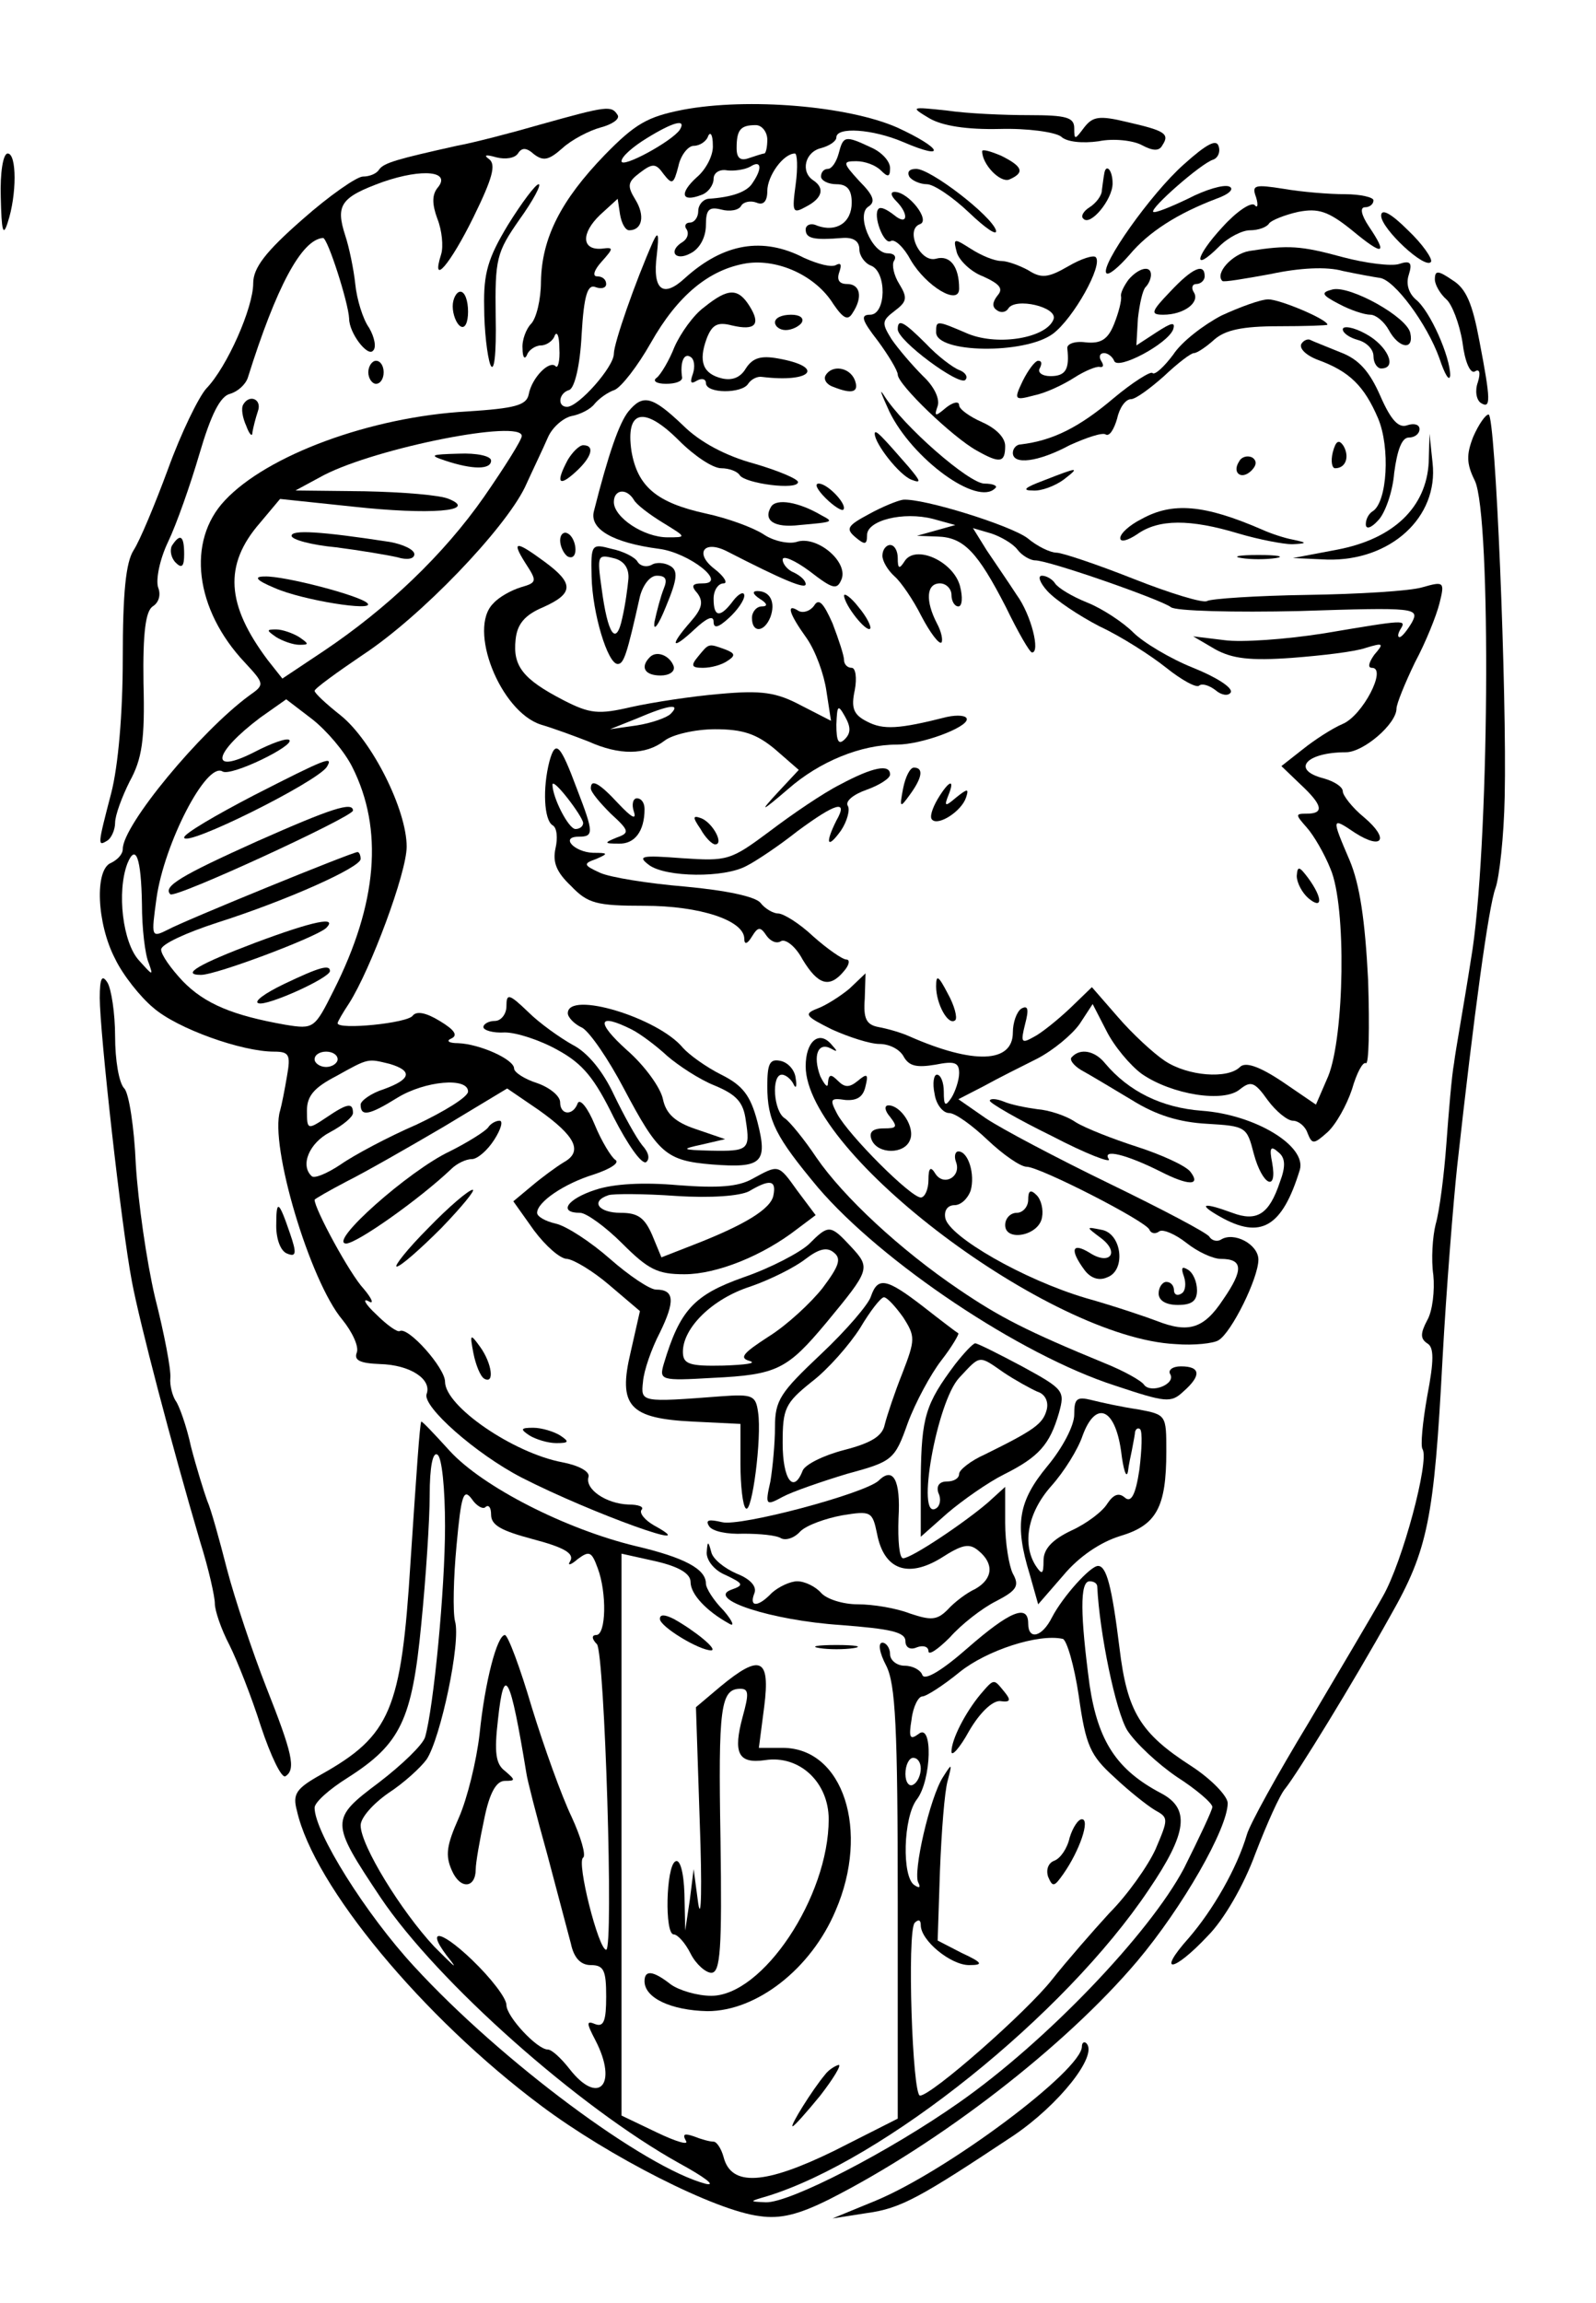 <?xml version="1.0" standalone="no"?>
<!DOCTYPE svg PUBLIC "-//W3C//DTD SVG 20010904//EN"
 "http://www.w3.org/TR/2001/REC-SVG-20010904/DTD/svg10.dtd">
<svg version="1.0" xmlns="http://www.w3.org/2000/svg"
 width="208pt" height="300pt" viewBox="0 0 208 300"
 preserveAspectRatio="xMidYMid meet">
<g transform="translate(0,300) scale(0.1,-0.1)"
fill="#000000" stroke="none">
<path d="M890 2857 c-46 -9 -62 -18 -102 -59 -57 -59 -82 -108 -83 -165 0 -23
-6 -48 -13 -55 -6 -6 -12 -21 -11 -32 0 -12 3 -15 6 -8 2 6 11 12 18 12 7 0
16 6 18 13 3 6 6 -1 6 -17 1 -16 -2 -27 -5 -23 -8 8 -31 -15 -35 -37 -3 -14
-18 -18 -80 -22 -126 -7 -261 -57 -316 -116 -50 -53 -39 -142 26 -211 26 -28
26 -29 6 -43 -64 -47 -165 -169 -165 -200 0 -7 -7 -14 -15 -18 -22 -8 -19 -79
5 -125 10 -21 33 -50 50 -64 31 -27 115 -57 157 -57 20 0 22 -4 17 -32 -3 -18
-7 -38 -9 -45 -14 -45 39 -222 81 -272 13 -16 22 -35 19 -43 -4 -10 4 -14 30
-15 40 -1 68 -20 61 -39 -6 -16 64 -78 124 -109 92 -47 243 -101 172 -62 -12
7 -19 16 -16 20 4 4 -4 7 -17 7 -29 1 -57 20 -52 36 2 7 -13 15 -34 19 -64 12
-153 73 -153 105 0 18 -48 72 -59 66 -3 -2 -17 8 -31 22 -14 13 -18 21 -10 17
8 -5 5 3 -6 16 -18 19 -64 104 -64 116 0 1 19 12 42 24 24 12 80 44 126 71
l83 50 41 -28 c48 -34 58 -54 33 -68 -10 -6 -29 -20 -42 -31 l-24 -20 27 -38
c15 -20 34 -37 43 -37 9 -1 34 -16 55 -34 l40 -34 -12 -53 c-17 -71 -2 -87 82
-91 l61 -3 0 -52 c0 -28 3 -55 7 -58 8 -8 21 92 16 125 -3 22 -7 24 -48 21
-105 -8 -105 -8 -102 19 1 14 11 43 22 64 20 41 19 56 -5 56 -8 0 -35 18 -60
40 -25 22 -57 43 -71 46 -13 3 -24 9 -24 14 0 14 35 38 74 50 21 7 34 15 28
19 -5 3 -18 24 -27 46 -9 22 -19 34 -22 28 -6 -17 -23 -16 -23 1 0 8 -13 19
-30 25 -16 5 -30 14 -30 19 0 12 -45 32 -73 33 -12 0 -16 3 -9 6 9 4 5 11 -15
23 -18 11 -30 13 -35 7 -6 -10 -98 -19 -98 -10 0 2 7 14 15 26 28 44 75 170
75 204 0 48 -45 138 -86 171 -19 15 -34 29 -34 32 0 3 29 24 63 47 76 50 184
163 211 218 10 22 24 51 30 65 6 14 21 26 31 28 11 2 25 9 30 16 6 7 17 15 26
18 9 4 30 31 47 61 35 62 76 96 125 104 41 6 90 -16 113 -53 13 -19 19 -22 25
-12 14 21 10 38 -7 38 -10 0 -14 5 -10 16 3 9 2 12 -4 9 -6 -4 -24 1 -42 9
-54 28 -105 19 -155 -26 -29 -27 -43 -16 -37 30 3 27 2 32 -5 17 -23 -52 -51
-132 -51 -146 0 -17 -46 -69 -61 -69 -13 0 -11 18 3 22 7 3 14 32 16 72 3 52
8 66 18 62 8 -3 14 -1 14 4 0 6 -5 10 -12 10 -6 0 -4 8 6 19 16 18 16 19 0 17
-26 -2 -27 20 -2 44 l23 21 3 -20 c2 -12 7 -21 12 -21 17 0 21 19 8 40 -11 18
-10 23 6 35 17 13 21 12 31 -2 11 -14 13 -13 19 10 3 15 13 27 20 27 8 0 17 6
19 13 3 6 6 1 6 -12 1 -13 -9 -32 -21 -42 -23 -21 -20 -33 6 -23 9 3 16 13 16
21 0 8 8 13 18 11 9 -1 23 1 30 5 14 9 16 -2 3 -21 -7 -12 -27 -19 -58 -21 -7
-1 -13 -8 -13 -16 0 -8 -5 -15 -11 -15 -5 0 -8 -4 -4 -9 3 -5 1 -12 -5 -16
-20 -12 -10 -26 10 -15 12 6 20 21 20 37 0 20 4 24 20 20 11 -3 23 -1 26 5 3
5 12 7 20 4 9 -4 14 2 14 15 0 20 21 49 36 49 3 0 4 -18 1 -40 -5 -37 -4 -39
14 -29 21 11 24 24 9 34 -17 11 -11 37 10 42 11 3 20 9 20 14 0 14 47 11 87
-6 58 -25 51 -8 -8 19 -64 28 -194 39 -279 23z m-4 -26 c-10 -15 -76 -51 -76
-41 0 6 15 19 33 30 34 21 52 26 43 11z m114 -13 c0 -10 -2 -18 -4 -18 -2 0
-11 -3 -20 -6 -11 -4 -16 0 -16 13 0 24 5 30 25 30 8 0 15 -9 15 -19z m-320
-386 c0 -5 -22 -40 -49 -79 -53 -76 -127 -146 -209 -201 l-54 -36 -19 24 c-54
72 -58 124 -10 179 l26 31 95 -10 c100 -11 164 -6 125 10 -11 5 -60 9 -110 10
l-90 1 37 20 c70 36 258 73 258 51z m-221 -431 c41 -81 33 -178 -24 -291 -25
-50 -26 -51 -63 -45 -68 12 -105 27 -134 57 -15 16 -28 34 -28 41 0 7 33 22
73 35 91 29 187 72 187 83 0 5 -2 9 -4 9 -7 0 -225 -89 -247 -101 -22 -11 -22
-10 -15 41 10 71 65 178 86 165 11 -7 95 34 87 41 -3 3 -23 -4 -46 -16 -59
-30 -53 -1 8 45 l34 24 34 -26 c19 -15 42 -42 52 -62z m-274 -179 c0 -31 4
-66 9 -77 6 -17 5 -16 -13 4 -21 23 -29 89 -15 126 11 27 18 7 19 -53z m255
-202 c0 -5 -7 -10 -15 -10 -8 0 -15 5 -15 10 0 6 7 10 15 10 8 0 15 -4 15 -10z
m68 -6 c30 -9 28 -20 -8 -33 -16 -5 -30 -15 -30 -20 0 -16 11 -14 48 9 36 22
92 27 92 8 0 -7 -31 -26 -67 -43 -37 -16 -82 -40 -99 -52 -18 -12 -35 -19 -38
-15 -15 14 -3 43 24 57 17 9 30 20 30 25 0 14 -7 13 -35 -6 -24 -16 -25 -16
-25 9 0 19 9 30 38 45 43 24 41 23 70 16z"/>
<path d="M580 2400 c36 -12 60 -12 60 0 0 6 -19 10 -42 9 -37 -1 -39 -2 -18
-9z"/>
<path d="M380 2302 c0 -5 26 -12 58 -15 31 -4 67 -10 80 -13 13 -4 22 -2 22 4
0 6 -15 13 -32 16 -91 14 -128 16 -128 8z"/>
<path d="M358 2234 c36 -16 131 -31 121 -20 -9 10 -109 36 -134 35 -15 0 -11
-5 13 -15z"/>
<path d="M360 2170 c8 -5 22 -10 30 -10 13 0 13 1 0 10 -8 5 -22 10 -30 10
-13 0 -13 -1 0 -10z"/>
<path d="M331 1964 c-50 -26 -91 -50 -91 -55 0 -14 173 72 186 92 9 15 -1 11
-95 -37z"/>
<path d="M335 1904 c-100 -45 -123 -59 -113 -69 6 -6 238 101 238 109 0 12
-28 3 -125 -40z"/>
<path d="M333 1772 c-74 -28 -98 -42 -71 -42 20 0 150 49 163 61 16 16 -17 9
-92 -19z"/>
<path d="M370 1718 c-25 -12 -40 -23 -33 -25 11 -4 93 33 93 42 0 9 -14 5 -60
-17z"/>
<path d="M705 2838 c-38 -11 -88 -24 -110 -28 -76 -17 -95 -22 -101 -31 -3 -5
-12 -9 -21 -9 -8 0 -44 -25 -79 -56 -48 -42 -64 -63 -64 -83 0 -32 -34 -109
-61 -137 -10 -11 -33 -58 -50 -105 -17 -46 -37 -94 -45 -106 -10 -16 -14 -55
-14 -141 0 -72 -6 -140 -15 -175 -18 -69 -18 -70 -5 -62 5 3 10 14 10 23 0 10
9 34 19 54 16 29 20 54 18 128 -1 67 3 94 12 100 8 5 11 15 7 25 -3 10 2 36
13 59 11 23 29 74 41 115 15 51 27 75 40 78 10 3 20 12 23 21 37 118 70 180
98 182 6 0 33 -84 34 -105 0 -19 24 -50 31 -42 5 4 2 18 -5 30 -8 11 -16 37
-18 57 -2 19 -8 48 -13 63 -13 40 -6 50 49 70 52 18 90 14 71 -8 -7 -9 -7 -21
0 -40 6 -15 8 -36 5 -46 -14 -44 12 -13 42 48 25 51 30 69 20 76 -7 5 -4 6 10
2 12 -3 24 -1 28 5 5 8 11 8 21 -1 12 -9 19 -8 37 8 12 11 35 23 50 27 15 4
25 11 22 16 -8 13 -14 12 -100 -12z"/>
<path d="M1211 2846 c17 -10 49 -15 92 -14 36 1 72 -4 80 -10 7 -7 28 -9 49
-6 19 4 45 1 56 -5 15 -8 23 -8 27 0 10 15 2 19 -46 30 -37 9 -45 7 -56 -7
-12 -16 -13 -17 -13 -1 0 14 -10 17 -59 17 -32 0 -80 2 -107 6 -47 5 -48 5
-23 -10z"/>
<path d="M1093 2800 c-3 -11 -9 -20 -14 -20 -5 0 -9 -4 -9 -10 0 -5 9 -10 20
-10 14 0 20 -7 20 -24 0 -26 -20 -39 -45 -30 -8 4 -15 1 -15 -5 0 -12 11 -14
48 -11 14 1 22 -4 22 -15 0 -8 7 -18 15 -21 21 -8 20 -64 -1 -64 -13 0 -11 -7
10 -34 14 -19 26 -39 26 -44 0 -13 72 -82 103 -99 30 -17 37 -16 37 6 0 11
-12 23 -30 31 -16 7 -30 17 -30 22 0 6 -8 4 -17 -3 -14 -12 -16 -12 -11 2 3 9
-4 25 -19 39 -14 14 -32 35 -41 48 -13 21 -13 24 4 37 16 12 17 17 6 35 -7 11
-10 25 -7 30 4 6 0 10 -8 10 -21 0 -42 51 -25 61 9 6 7 14 -12 33 -22 24 -22
26 -4 26 11 0 25 -5 32 -12 9 -9 12 -9 12 3 0 9 -11 21 -25 27 -34 16 -36 15
-42 -8z"/>
<path d="M1543 2786 c-43 -38 -110 -133 -101 -142 3 -3 16 8 30 24 25 30 63
54 113 73 17 6 24 13 17 16 -7 3 -31 -4 -54 -16 -23 -11 -43 -19 -45 -17 -5 4
62 63 78 68 6 2 10 10 7 18 -3 9 -16 2 -45 -24z"/>
<path d="M1280 2803 c0 -17 23 -41 35 -37 21 9 18 17 -10 31 -14 6 -25 9 -25
6z"/>
<path d="M1 2743 c1 -44 3 -52 9 -33 12 36 12 90 0 90 -6 0 -10 -25 -9 -57z"/>
<path d="M1185 2770 c3 -5 14 -10 23 -10 9 0 34 -17 55 -37 22 -21 37 -31 35
-23 -6 19 -85 80 -104 80 -9 0 -12 -4 -9 -10z"/>
<path d="M1439 2773 c-1 -5 -2 -14 -3 -21 0 -7 -8 -17 -16 -22 -8 -5 -12 -12
-8 -15 9 -10 38 25 38 46 0 18 -9 27 -11 12z"/>
<path d="M662 2707 c-26 -43 -32 -63 -31 -107 0 -30 4 -64 8 -75 5 -12 8 13 7
62 -1 76 1 84 31 127 18 25 29 46 25 46 -4 0 -22 -24 -40 -53z"/>
<path d="M1637 2743 c3 -10 2 -15 -2 -10 -5 4 -24 -9 -42 -29 -36 -39 -39 -60
-4 -25 12 12 30 21 40 21 11 0 22 4 25 9 3 4 20 11 38 15 26 5 39 1 70 -24 41
-34 47 -32 22 5 -10 15 -12 25 -5 25 6 0 11 4 11 9 0 4 -17 8 -37 8 -21 0 -57
3 -80 7 -38 6 -42 5 -36 -11z"/>
<path d="M1168 2738 c17 -17 15 -33 -3 -18 -9 7 -17 11 -20 8 -8 -8 7 -48 16
-42 5 3 17 -8 26 -25 20 -34 63 -60 63 -37 0 29 -12 44 -30 39 -21 -6 -41 38
-21 45 14 5 -15 42 -33 42 -6 0 -5 -5 2 -12z"/>
<path d="M1800 2719 c0 -17 58 -71 65 -60 2 4 -11 23 -30 41 -22 22 -35 29
-35 19z"/>
<path d="M1247 2671 c3 -10 18 -25 34 -31 22 -10 27 -16 19 -25 -7 -9 -7 -15
-1 -19 5 -4 12 -3 15 2 9 15 65 2 59 -14 -9 -24 -71 -35 -111 -19 -42 18 -42
18 -42 2 0 -27 115 -29 152 -2 27 20 66 90 56 100 -3 3 -19 -2 -36 -12 -26
-15 -35 -16 -52 -5 -11 6 -27 12 -35 12 -9 0 -26 7 -40 16 -22 14 -23 14 -18
-5z"/>
<path d="M1628 2673 c-22 -4 -45 -29 -35 -39 1 -2 30 3 63 9 37 8 73 10 94 4
19 -4 41 -8 48 -9 19 -2 62 -60 78 -105 7 -21 13 -31 14 -22 0 24 -26 84 -45
99 -9 8 -13 20 -9 32 5 16 2 19 -13 14 -10 -3 -43 1 -73 9 -55 15 -71 16 -122
8z"/>
<path d="M1471 2636 c-6 -8 -11 -18 -10 -22 1 -5 -3 -21 -9 -36 -8 -20 -17
-26 -37 -24 -14 2 -25 -2 -24 -8 3 -27 -2 -36 -22 -36 -11 0 -17 5 -14 10 3 6
3 10 -2 10 -4 0 -13 -12 -20 -26 -12 -25 -11 -26 15 -19 15 3 38 14 52 23 14
9 29 15 33 14 5 -1 6 2 2 8 -3 5 -2 10 4 10 5 0 11 -5 13 -10 4 -13 70 22 77
41 3 10 -2 9 -22 -4 l-26 -17 2 35 c2 18 6 37 10 41 4 4 7 11 7 16 0 13 -16 9
-29 -6z"/>
<path d="M1525 2620 c-25 -26 -26 -30 -9 -30 27 0 48 16 40 29 -4 6 -2 11 3
11 6 0 11 5 11 10 0 18 -16 11 -45 -20z"/>
<path d="M1870 2636 c0 -7 7 -19 15 -26 7 -6 17 -31 21 -56 3 -25 10 -41 16
-38 6 4 8 -1 4 -14 -4 -11 -2 -23 4 -27 13 -8 13 3 -2 81 -9 48 -17 68 -35 79
-19 13 -23 13 -23 1z"/>
<path d="M1737 2623 c-16 -4 -15 -7 8 -19 15 -8 33 -14 41 -14 7 0 18 -9 24
-20 13 -24 33 -27 28 -4 -4 21 -78 62 -101 57z"/>
<path d="M590 2601 c0 -11 5 -23 10 -26 6 -4 10 5 10 19 0 14 -4 26 -10 26 -5
0 -10 -9 -10 -19z"/>
<path d="M918 2600 c-14 -10 -31 -34 -39 -52 -7 -18 -18 -36 -23 -40 -6 -4 -1
-8 12 -8 12 0 21 3 21 8 -3 19 2 33 11 27 5 -3 6 -13 3 -22 -4 -11 -3 -14 5
-9 7 4 12 2 12 -3 0 -14 47 -14 55 -1 4 6 12 10 18 9 65 -8 83 13 21 24 -22 4
-33 1 -42 -13 -7 -12 -18 -16 -31 -13 -25 6 -31 22 -20 52 7 18 14 22 33 17
30 -7 38 1 23 25 -15 24 -28 24 -59 -1z"/>
<path d="M1592 2589 c-23 -12 -52 -34 -63 -51 -12 -16 -24 -27 -27 -24 -2 3
-26 -12 -51 -33 -45 -38 -79 -55 -121 -60 -5 0 -10 -5 -10 -11 0 -16 33 -12
74 10 22 10 43 17 47 14 5 -3 11 7 15 21 3 14 11 25 18 25 6 0 25 14 43 30 18
17 35 30 39 30 4 0 16 8 27 18 14 12 36 17 83 17 35 0 64 1 64 2 0 7 -62 33
-77 33 -10 0 -37 -10 -61 -21z"/>
<path d="M1010 2580 c0 -5 6 -10 14 -10 8 0 18 5 21 10 3 6 -3 10 -14 10 -12
0 -21 -4 -21 -10z"/>
<path d="M1170 2571 c0 -15 80 -74 88 -66 4 4 0 10 -8 13 -8 3 -28 18 -43 34
-30 30 -37 33 -37 19z"/>
<path d="M1750 2571 c0 -5 9 -11 20 -14 11 -3 20 -12 20 -21 0 -9 5 -16 10
-16 22 0 8 30 -20 45 -16 9 -30 11 -30 6z"/>
<path d="M1696 2552 c-3 -6 6 -15 22 -21 41 -15 60 -34 78 -76 16 -38 12 -109
-7 -121 -5 -3 -9 -10 -9 -17 0 -7 7 -5 16 5 9 9 19 37 21 62 4 30 10 46 19 46
8 0 14 5 14 11 0 6 -7 8 -16 5 -11 -4 -21 6 -35 38 -14 32 -28 48 -52 57 -17
7 -35 14 -39 16 -3 2 -9 0 -12 -5z"/>
<path d="M480 2515 c0 -8 5 -15 10 -15 6 0 10 7 10 15 0 8 -4 15 -10 15 -5 0
-10 -7 -10 -15z"/>
<path d="M1076 2511 c-3 -5 1 -12 10 -15 25 -10 34 -7 28 9 -7 17 -30 20 -38
6z"/>
<path d="M1159 2464 c30 -62 115 -124 138 -100 4 3 -3 6 -14 6 -20 0 -106 75
-131 115 -7 11 -3 1 7 -21z"/>
<path d="M317 2473 c-3 -5 -1 -17 4 -28 4 -11 8 -15 8 -8 1 6 4 18 7 27 6 16
-11 23 -19 9z"/>
<path d="M819 2464 c-12 -15 -26 -55 -45 -130 -6 -23 24 -41 85 -49 39 -5 90
-45 57 -45 -14 0 -16 -3 -7 -13 8 -11 6 -20 -9 -37 -28 -32 -25 -38 5 -10 16
15 25 19 25 10 0 -9 6 -8 20 5 11 10 20 23 20 29 0 6 -7 3 -14 -6 -17 -23 -26
-23 -26 2 0 11 6 20 13 20 6 0 1 9 -12 19 -26 20 -14 38 16 23 74 -38 103 -50
103 -43 0 5 -7 11 -15 15 -8 3 -15 11 -15 17 0 6 16 -1 35 -15 31 -24 36 -25
42 -10 8 23 -33 57 -59 48 -10 -3 -30 1 -43 10 -14 9 -47 21 -75 27 -64 14
-89 35 -97 81 -8 54 16 60 62 14 20 -20 44 -36 55 -36 10 0 21 -4 24 -9 7 -11
76 -20 76 -9 0 4 -26 15 -57 24 -37 10 -71 28 -93 50 -40 38 -52 41 -71 18z
m7 -115 c3 -6 20 -19 38 -30 31 -19 31 -19 6 -19 -31 0 -70 26 -70 46 0 16 16
19 26 3z"/>
<path d="M1920 2431 c-9 -23 -9 -35 2 -57 22 -45 19 -486 -5 -624 -9 -58 -20
-118 -22 -135 -3 -16 -7 -64 -10 -105 -3 -41 -9 -88 -14 -105 -4 -16 -6 -46
-3 -66 2 -20 -1 -47 -8 -59 -9 -17 -9 -24 0 -30 9 -5 9 -22 0 -69 -6 -34 -9
-65 -6 -69 9 -15 -26 -147 -52 -192 -14 -25 -58 -99 -97 -165 -40 -66 -76
-131 -80 -145 -13 -44 -44 -98 -76 -135 -42 -47 -20 -45 25 3 21 21 47 66 62
107 15 39 32 77 39 85 16 20 88 137 137 225 49 86 57 126 68 335 5 91 14 203
19 250 22 199 41 339 50 363 5 14 11 67 12 119 3 133 -12 498 -21 498 -4 0
-13 -13 -20 -29z"/>
<path d="M1140 2435 c0 -13 32 -54 48 -60 13 -5 12 -2 -4 17 -34 39 -44 50
-44 43z"/>
<path d="M1737 2411 c-3 -12 -1 -21 3 -21 14 0 19 15 11 29 -6 9 -10 7 -14 -8z"/>
<path d="M1862 2398 c-3 -59 -46 -100 -119 -114 l-58 -11 45 -2 c82 -2 145 55
137 126 l-4 38 -1 -37z"/>
<path d="M740 2401 c-16 -30 -12 -36 10 -16 21 19 26 35 10 35 -5 0 -14 -9
-20 -19z"/>
<path d="M1615 2399 c-10 -15 3 -25 16 -12 7 7 7 13 1 17 -6 3 -14 1 -17 -5z"/>
<path d="M1360 2374 c-24 -9 -29 -13 -14 -13 11 -1 29 6 40 14 22 17 20 17
-26 -1z"/>
<path d="M1076 2351 c10 -10 21 -17 23 -15 6 6 -20 34 -32 34 -6 0 -2 -8 9
-19z"/>
<path d="M1005 2340 c-11 -18 4 -28 37 -24 45 4 45 4 28 13 -29 17 -58 22 -65
11z"/>
<path d="M1132 2330 c-28 -15 -30 -19 -17 -30 12 -10 15 -10 15 3 0 19 47 31
86 21 l29 -8 -25 -7 -25 -7 27 -1 c34 -1 52 -20 89 -92 16 -33 31 -59 34 -59
11 0 -1 49 -20 75 -11 17 -29 43 -39 58 l-18 29 24 -7 c12 -4 28 -13 34 -21 6
-8 17 -14 23 -14 18 0 164 -51 177 -61 6 -5 82 -7 168 -5 152 5 156 4 146 -15
-6 -10 -13 -19 -16 -19 -3 0 -2 5 1 10 8 13 8 13 -99 -5 -50 -8 -108 -12 -130
-9 l-41 5 29 -17 c22 -12 45 -15 100 -11 39 3 82 8 96 13 23 7 24 6 11 -9 -7
-10 -9 -17 -3 -17 20 0 -12 -62 -38 -73 -14 -6 -37 -21 -52 -33 l-28 -22 25
-24 c29 -27 31 -38 8 -38 -15 0 -15 -1 0 -18 9 -10 23 -34 31 -54 21 -49 18
-218 -3 -270 l-16 -37 -44 30 c-30 20 -48 26 -55 19 -16 -16 -68 -12 -98 8
-15 10 -43 36 -61 57 l-34 39 -29 -28 c-16 -15 -37 -32 -47 -37 -16 -9 -17 -7
-11 17 5 19 4 25 -5 20 -6 -4 -11 -18 -11 -31 0 -40 -51 -42 -135 -5 -11 5
-29 10 -40 12 -16 3 -20 11 -18 37 l1 33 -21 -20 c-12 -10 -31 -22 -42 -26
-18 -7 -15 -10 19 -27 22 -10 50 -19 62 -19 13 0 27 -7 32 -17 7 -12 17 -14
41 -10 25 5 31 3 31 -11 0 -9 -5 -24 -10 -32 -8 -12 -10 -11 -10 8 0 12 -4 22
-9 22 -4 0 -6 -11 -3 -25 2 -14 11 -25 19 -25 8 0 30 -16 50 -35 20 -19 43
-35 51 -35 17 0 156 -71 160 -82 2 -5 8 -6 13 -2 5 3 21 -4 35 -15 15 -12 35
-21 45 -21 29 0 30 -14 3 -53 -25 -38 -45 -44 -86 -28 -13 5 -54 19 -93 30
-81 24 -178 80 -183 104 -2 10 3 17 12 17 8 0 17 8 21 19 6 21 -3 51 -16 51
-4 0 -6 -6 -3 -14 7 -19 -16 -32 -27 -15 -6 10 -9 8 -9 -8 0 -13 -5 -23 -10
-23 -13 0 -94 81 -109 109 -10 19 -9 21 11 18 15 -1 23 4 26 18 4 16 2 17 -10
7 -11 -9 -17 -9 -26 0 -9 9 -12 9 -13 -3 0 -7 -4 -3 -10 9 -10 27 -3 45 14 36
9 -5 9 -4 0 6 -16 18 -33 3 -33 -29 0 -114 318 -354 482 -362 24 -2 50 1 56 5
17 10 52 81 52 105 0 20 -32 37 -49 26 -5 -3 -12 -1 -15 4 -3 5 -62 36 -130
69 -68 33 -140 71 -161 85 l-36 25 33 17 c18 10 50 26 70 36 21 11 45 31 55
45 l17 26 18 -35 c10 -20 31 -45 46 -56 39 -27 107 -38 128 -20 14 11 19 10
36 -14 11 -15 26 -27 33 -27 7 0 16 -7 19 -16 6 -15 8 -15 26 1 11 10 25 35
32 56 6 21 14 36 18 34 4 -3 5 46 3 108 -4 79 -11 125 -24 156 -24 56 -24 57
7 36 36 -23 45 -8 12 20 -16 13 -28 29 -28 34 0 6 -11 13 -25 17 -43 11 -23
34 29 34 23 0 66 37 66 57 0 6 11 33 24 60 14 26 28 61 32 77 7 28 6 29 -22
21 -16 -5 -84 -9 -150 -10 -67 -1 -126 -5 -131 -8 -5 -3 -48 10 -96 29 -48 19
-93 34 -100 34 -8 0 -25 8 -38 19 -23 17 -136 52 -162 50 -7 -1 -27 -9 -45
-19z"/>
<path d="M1488 2324 c-16 -8 -28 -19 -28 -25 0 -6 10 -3 22 5 28 20 69 20 132
1 27 -8 59 -14 70 -14 20 1 20 2 1 6 -11 2 -29 8 -40 13 -76 33 -117 36 -157
14z"/>
<path d="M730 2296 c0 -8 5 -18 10 -21 6 -3 10 1 10 9 0 8 -4 18 -10 21 -5 3
-10 -1 -10 -9z"/>
<path d="M224 2289 c-3 -6 -1 -16 5 -22 8 -8 11 -5 11 11 0 24 -5 28 -16 11z"/>
<path d="M685 2266 c15 -23 15 -25 -6 -31 -13 -4 -29 -13 -36 -21 -34 -33 9
-141 62 -158 17 -5 44 -15 62 -22 40 -18 74 -18 99 1 10 8 40 15 66 15 36 0
54 -6 78 -26 l31 -27 -28 -30 c-24 -26 -21 -25 14 5 41 36 95 58 142 58 32 0
91 22 91 33 0 5 -12 6 -26 3 -63 -16 -83 -17 -104 -6 -18 9 -21 18 -16 41 3
16 1 29 -4 29 -6 0 -10 5 -10 10 0 6 -7 27 -15 48 -12 27 -18 33 -24 23 -5 -7
-14 -10 -20 -7 -17 11 -13 -3 10 -35 12 -17 23 -48 26 -69 l6 -39 -39 20 c-32
17 -51 20 -106 15 -36 -3 -88 -11 -115 -17 -43 -10 -54 -9 -89 9 -52 27 -66
44 -62 79 2 20 12 32 36 42 40 18 40 31 2 59 -38 28 -44 28 -25 -2z m189 -196
c-5 -5 -25 -12 -44 -15 l-35 -5 35 14 c42 18 58 20 44 6z m227 -33 c-8 -8 -11
-3 -11 19 1 25 2 27 11 11 8 -14 8 -22 0 -30z"/>
<path d="M771 2249 c1 -48 21 -114 34 -114 8 0 12 12 29 88 4 15 13 27 22 27
12 0 14 -5 9 -17 -4 -10 -9 -29 -12 -43 -2 -14 5 -5 15 20 15 36 16 47 5 53
-7 4 -18 5 -24 1 -6 -3 -14 -2 -18 4 -3 6 -19 14 -34 17 -26 7 -27 6 -26 -36z
m48 -3 c-1 -11 -4 -34 -8 -51 -8 -38 -19 -22 -27 39 -6 42 -5 44 15 39 14 -3
21 -13 20 -27z"/>
<path d="M1150 2276 c0 -7 7 -19 16 -27 8 -7 24 -30 35 -52 11 -21 23 -37 26
-34 2 3 0 14 -6 25 -15 29 -14 52 4 52 8 0 15 -7 15 -15 0 -8 4 -15 9 -15 5 0
6 12 2 27 -9 32 -58 54 -72 32 -7 -11 -9 -10 -9 4 0 9 -4 17 -10 17 -5 0 -10
-6 -10 -14z"/>
<path d="M1618 2273 c12 -2 32 -2 45 0 12 2 2 4 -23 4 -25 0 -35 -2 -22 -4z"/>
<path d="M1365 2230 c11 -12 41 -32 68 -46 28 -13 67 -38 87 -54 20 -16 40
-27 43 -23 4 3 13 0 21 -6 8 -7 17 -8 20 -3 3 6 -19 20 -49 32 -30 12 -65 33
-78 46 -13 13 -40 31 -60 39 -20 8 -38 19 -42 25 -3 5 -11 10 -17 10 -6 0 -3
-9 7 -20z"/>
<path d="M990 2220 c10 -6 11 -10 3 -10 -7 0 -13 -7 -13 -15 0 -20 16 -19 24
1 7 19 0 34 -17 34 -7 0 -6 -4 3 -10z"/>
<path d="M1100 2224 c1 -13 29 -48 34 -43 2 2 -4 15 -15 28 -10 13 -19 19 -19
15z"/>
<path d="M910 2145 c-10 -12 -9 -15 6 -15 11 0 25 4 32 9 11 7 10 10 -3 15
-22 8 -21 8 -35 -9z"/>
<path d="M847 2144 c-13 -13 -7 -24 14 -24 11 0 19 5 17 12 -5 14 -22 21 -31
12z"/>
<path d="M716 2008 c-9 -35 -7 -76 4 -83 6 -3 7 -17 4 -30 -4 -18 1 -31 20
-49 22 -23 33 -26 96 -26 72 0 130 -19 130 -43 0 -8 4 -7 10 3 8 13 11 13 19
1 5 -7 13 -11 19 -7 6 3 19 -7 28 -24 20 -33 35 -38 54 -15 7 8 8 15 3 15 -5
0 -25 14 -43 30 -18 17 -39 30 -46 30 -6 0 -17 6 -23 14 -7 8 -44 16 -98 21
-48 4 -98 12 -111 18 -22 10 -22 12 -5 18 16 7 16 8 -4 8 -25 1 -43 21 -19 21
20 0 20 5 -2 62 -22 59 -28 65 -36 36z m44 -80 c0 -5 -5 -8 -10 -8 -9 0 -30
41 -30 58 1 9 39 -41 40 -50z"/>
<path d="M1095 1978 c-22 -11 -63 -39 -92 -61 -51 -38 -55 -39 -114 -35 -53 4
-59 3 -43 -9 22 -16 98 -17 127 -1 12 6 42 26 66 45 50 37 67 42 51 14 -15
-30 -12 -38 6 -13 8 12 12 27 9 32 -4 6 7 15 24 21 17 6 31 15 31 20 0 14 -22
10 -65 -13z"/>
<path d="M1177 1973 c-5 -26 -4 -26 9 -8 16 22 18 35 5 35 -5 0 -11 -12 -14
-27z"/>
<path d="M770 1973 c0 -5 12 -19 26 -33 24 -22 25 -25 8 -31 -17 -7 -17 -8 2
-8 21 -1 34 16 34 45 0 8 -4 14 -10 14 -5 0 -7 -8 -4 -17 4 -12 -3 -8 -20 10
-25 27 -36 33 -36 20z"/>
<path d="M1222 1959 c-7 -12 -11 -24 -7 -27 8 -8 38 11 44 29 4 12 2 12 -13 0
-14 -12 -16 -12 -10 3 9 22 1 20 -14 -5z"/>
<path d="M913 1920 c6 -11 15 -20 19 -20 12 0 -3 28 -18 34 -11 4 -12 2 -1
-14z"/>
<path d="M1690 1859 c0 -9 7 -22 15 -29 19 -16 19 0 0 26 -12 16 -14 16 -15 3z"/>
<path d="M130 1700 c0 -44 28 -297 42 -370 10 -53 51 -210 89 -339 11 -35 19
-71 19 -80 0 -9 8 -33 19 -54 10 -20 29 -68 41 -106 13 -39 27 -68 32 -65 14
9 9 30 -25 116 -18 46 -41 115 -51 153 -10 39 -21 79 -26 90 -4 11 -14 43 -21
70 -6 28 -16 55 -20 60 -4 6 -8 20 -7 30 1 11 -8 58 -20 105 -11 47 -22 124
-25 173 -2 48 -9 93 -15 99 -7 7 -12 37 -12 68 0 30 -5 62 -10 70 -7 11 -10 6
-10 -20z"/>
<path d="M1220 1715 c0 -23 16 -52 25 -44 3 3 -1 19 -10 35 -12 23 -15 25 -15
9z"/>
<path d="M660 1689 c0 -10 -7 -19 -15 -19 -8 0 -15 -4 -15 -8 0 -4 12 -8 28
-7 15 0 46 -10 69 -23 33 -18 48 -37 73 -88 18 -35 36 -61 42 -58 5 4 4 12 -5
22 -8 10 -24 39 -37 66 -14 30 -34 55 -54 65 -16 9 -43 28 -58 43 -25 24 -28
24 -28 7z"/>
<path d="M740 1680 c0 -5 8 -14 19 -19 10 -6 34 -41 54 -79 45 -85 55 -94 115
-99 65 -5 73 2 59 56 -9 34 -19 47 -47 61 -20 10 -42 26 -50 35 -32 39 -150
75 -150 45z m83 -21 c12 -6 33 -22 47 -35 14 -12 41 -30 61 -38 29 -12 38 -22
41 -46 6 -38 3 -40 -46 -39 -38 1 -39 2 -11 8 l30 7 -38 13 c-27 9 -39 20 -43
39 -3 15 -24 44 -47 64 -41 37 -38 49 6 27z"/>
<path d="M1397 1623 c-4 -3 2 -11 12 -17 11 -6 41 -24 66 -39 32 -20 62 -29
98 -31 51 -3 52 -4 61 -39 11 -41 31 -51 24 -12 -4 20 -2 23 8 14 9 -7 10 -18
2 -39 -14 -42 -30 -52 -62 -40 -38 14 -46 12 -16 -5 53 -30 81 -14 104 61 9
31 -58 72 -128 77 -52 4 -95 25 -126 62 -13 16 -32 20 -43 8z"/>
<path d="M1000 1585 c0 -45 11 -66 66 -132 83 -97 263 -218 387 -258 66 -22
73 -23 89 -8 24 21 23 33 -3 33 -11 0 -17 -5 -14 -10 8 -13 -25 -26 -34 -14
-3 5 -26 18 -51 28 -102 42 -137 60 -190 96 -77 52 -151 121 -186 172 -16 24
-35 47 -41 51 -15 9 -18 57 -4 57 5 0 12 -6 15 -12 3 -7 5 -4 3 7 -1 11 -10
21 -20 23 -14 3 -17 -4 -17 -33z"/>
<path d="M1290 1566 c0 -3 36 -24 81 -46 44 -23 78 -36 74 -30 -9 14 23 6 67
-16 37 -19 54 -19 39 0 -7 8 -38 22 -69 32 -31 10 -67 24 -80 32 -13 9 -36 16
-50 17 -15 2 -35 6 -44 10 -10 4 -18 4 -18 1z"/>
<path d="M1160 1545 c10 -13 9 -15 -8 -15 -15 0 -20 -5 -16 -15 8 -19 43 -19
50 0 7 16 -12 45 -28 45 -6 0 -5 -7 2 -15z"/>
<path d="M636 1531 c-4 -5 -26 -19 -50 -31 -53 -25 -159 -119 -135 -120 14 0
96 58 137 97 7 7 19 13 27 13 7 0 20 11 29 25 9 14 12 25 7 25 -5 0 -12 -4
-15 -9z"/>
<path d="M980 1464 c-18 -10 -44 -12 -96 -8 -45 4 -84 2 -108 -6 -37 -12 -49
-30 -20 -30 8 0 33 -18 55 -40 34 -34 46 -40 81 -40 42 0 102 24 147 59 l24
18 -24 32 c-25 35 -24 34 -59 15z m28 -21 c-3 -18 -38 -39 -105 -65 l-41 -16
-12 29 c-10 23 -19 29 -41 29 -29 0 -40 15 -16 23 6 2 46 2 88 -1 46 -3 83 0
95 6 27 16 36 15 32 -5z"/>
<path d="M558 1400 c-27 -27 -45 -50 -41 -50 5 0 31 23 58 50 27 28 45 50 41
50 -5 0 -31 -22 -58 -50z"/>
<path d="M1340 1437 c0 -9 -7 -17 -15 -17 -8 0 -15 -7 -15 -16 0 -22 44 -14
48 10 2 10 -1 23 -7 29 -8 8 -11 6 -11 -6z"/>
<path d="M360 1403 c0 -18 6 -33 14 -36 12 -5 13 0 4 26 -15 44 -18 45 -18 10z"/>
<path d="M1054 1379 c-12 -11 -50 -31 -85 -43 -65 -23 -83 -43 -104 -113 -6
-21 -4 -22 64 -18 84 4 97 11 148 72 57 69 58 71 32 99 -27 29 -29 29 -55 3z
m18 -57 c-15 -19 -46 -48 -70 -63 -34 -22 -39 -28 -25 -32 10 -3 -6 -5 -34 -6
-45 -1 -53 2 -53 18 0 31 38 69 88 85 26 9 58 25 72 36 17 13 28 16 37 8 10
-8 6 -18 -15 -46z"/>
<path d="M1435 1387 c25 -19 11 -36 -15 -19 -23 14 -26 4 -7 -22 8 -11 19 -15
30 -10 25 9 19 58 -8 62 -20 4 -20 4 0 -11z"/>
<path d="M1543 1337 c3 -9 2 -19 -3 -22 -6 -4 -10 -1 -10 4 0 6 -4 11 -10 11
-5 0 -10 -7 -10 -15 0 -9 9 -15 25 -15 18 0 25 5 25 19 0 11 -5 23 -12 27 -8
5 -9 2 -5 -9z"/>
<path d="M1135 1311 c-3 -10 -32 -44 -65 -75 -53 -50 -60 -60 -60 -95 0 -21
-3 -53 -6 -71 -7 -31 -6 -32 16 -20 13 7 51 20 84 30 59 16 62 18 79 66 10 27
30 64 44 82 14 18 23 34 22 35 -2 1 -23 17 -46 35 -48 37 -59 39 -68 13z m42
-27 c16 -25 16 -29 -1 -73 -10 -25 -20 -55 -23 -67 -3 -15 -18 -24 -53 -33
-27 -7 -51 -19 -54 -27 -12 -31 -26 -11 -26 36 0 45 3 52 38 80 21 16 49 48
63 70 13 22 27 40 31 40 4 0 15 -12 25 -26z"/>
<path d="M617 1237 c3 -15 9 -30 14 -33 14 -8 10 20 -5 41 -13 18 -14 18 -9
-8z"/>
<path d="M1245 1223 c-39 -52 -44 -69 -45 -147 l0 -78 35 31 c20 17 53 40 73
50 46 23 60 39 72 80 8 29 7 31 -48 61 -30 16 -58 30 -61 30 -3 0 -15 -13 -26
-27z m63 -11 c15 -10 35 -21 44 -25 10 -3 15 -13 12 -24 -5 -18 -16 -26 -81
-58 -18 -8 -33 -20 -33 -25 0 -6 -7 -10 -16 -10 -10 0 -14 -6 -11 -15 4 -8 2
-17 -3 -20 -27 -17 1 139 30 170 28 30 25 30 58 7z"/>
<path d="M1400 1157 c0 -14 -15 -43 -35 -67 -38 -46 -43 -76 -23 -141 l11 -39
33 38 c20 24 48 43 74 51 47 14 60 37 60 110 0 48 0 48 -37 55 -21 3 -48 9
-60 12 -20 5 -23 2 -23 -19z m61 -47 c3 -25 7 -37 9 -27 1 9 4 22 5 27 1 6 3
15 4 22 0 6 4 9 7 6 3 -4 2 -27 -1 -52 -5 -34 -11 -44 -19 -37 -8 7 -15 4 -23
-8 -6 -10 -27 -26 -47 -35 -25 -12 -36 -24 -36 -39 0 -18 -2 -19 -10 -7 -18
28 -11 69 20 104 17 19 35 48 41 66 17 46 42 36 50 -20z"/>
<path d="M549 1148 c-2 -4 -6 -63 -14 -183 -12 -193 -26 -226 -117 -277 -32
-18 -37 -25 -31 -47 22 -98 164 -269 318 -384 88 -66 227 -137 285 -144 27 -4
51 2 91 22 144 73 307 199 401 310 59 70 118 173 118 206 0 9 -21 31 -47 48
-67 43 -84 71 -94 154 -10 81 -17 107 -28 107 -10 0 -46 -40 -60 -67 -13 -26
-31 -30 -31 -8 0 26 -24 16 -79 -32 -33 -29 -56 -43 -59 -35 -2 6 -12 12 -23
12 -10 0 -19 7 -19 15 0 8 -5 15 -10 15 -6 0 -4 -13 5 -30 12 -24 15 -78 15
-310 l0 -280 -83 -42 c-90 -44 -134 -47 -144 -8 -3 11 -9 20 -13 20 -5 0 -16
3 -26 7 -12 4 -15 3 -10 -6 4 -6 -13 -1 -38 11 l-46 22 0 366 0 366 45 -10
c30 -7 45 -16 45 -27 0 -16 21 -38 50 -54 8 -5 5 3 -7 17 -13 13 -23 29 -23
35 0 19 -28 34 -92 49 -91 22 -199 77 -242 124 -20 22 -36 39 -37 38z m31
-136 c0 -83 -15 -237 -26 -275 -3 -10 -30 -36 -60 -59 -64 -48 -64 -51 2 -150
74 -110 258 -273 389 -346 33 -18 49 -30 35 -27 -80 21 -267 160 -380 283 -63
68 -130 175 -130 207 0 7 19 24 43 39 69 44 84 75 96 200 6 60 11 136 11 168
0 37 4 57 10 53 6 -3 10 -45 10 -93z m53 25 c4 3 7 -1 7 -10 0 -14 13 -21 54
-32 42 -11 55 -19 49 -29 -4 -6 1 -5 10 3 15 11 18 10 26 -12 12 -32 11 -87
-2 -87 -6 0 -6 -5 1 -12 10 -13 22 -398 12 -398 -10 0 -39 115 -30 120 4 3 -3
27 -15 53 -13 27 -36 91 -52 143 -15 51 -31 94 -35 94 -10 0 -26 -60 -33 -129
-4 -35 -16 -84 -27 -109 -16 -36 -18 -49 -9 -69 11 -25 31 -23 31 2 0 8 5 37
11 65 7 35 16 50 27 50 14 0 14 1 0 13 -12 9 -14 24 -9 67 8 74 16 58 37 -70
1 -8 13 -55 27 -105 13 -49 27 -102 31 -117 4 -19 13 -28 26 -28 17 0 20 -7
20 -41 0 -31 -3 -40 -14 -36 -12 5 -12 2 0 -21 30 -58 4 -86 -34 -37 -11 14
-23 25 -28 25 -14 0 -54 43 -54 58 0 9 -20 35 -45 59 -44 42 -62 41 -27 -2 9
-12 0 -3 -22 19 -43 46 -96 132 -96 158 0 10 16 28 36 42 20 13 42 33 50 44
18 27 45 153 37 180 -3 12 -2 57 2 99 6 65 9 75 20 60 6 -9 15 -14 18 -10z
m797 -104 c3 -61 24 -162 39 -187 11 -17 40 -44 65 -61 25 -16 46 -34 46 -39
0 -4 -17 -40 -37 -80 -45 -85 -180 -226 -293 -305 -91 -64 -221 -131 -252
-130 -22 1 -22 1 2 8 152 47 387 235 497 399 51 75 54 106 16 126 -57 30 -82
67 -93 141 -12 90 -13 135 0 135 6 0 10 -3 10 -7z m-24 -143 c9 -64 15 -77 46
-105 19 -18 43 -37 53 -43 18 -10 18 -11 1 -51 -10 -22 -37 -60 -60 -83 -22
-24 -56 -63 -75 -87 -33 -42 -157 -151 -172 -151 -10 0 -17 213 -7 225 5 5 8
4 8 -3 0 -20 39 -52 63 -52 19 0 18 3 -10 16 l-31 16 3 91 c2 51 6 103 10 117
6 23 6 24 -6 5 -17 -26 -40 -126 -32 -138 3 -6 1 -7 -5 -3 -17 10 -15 89 3
112 19 25 21 101 2 85 -11 -8 -13 -5 -9 19 2 17 9 30 14 30 5 0 27 14 49 32
35 28 102 50 134 43 5 -1 15 -34 21 -75z m-206 -94 c0 -8 -4 -18 -10 -21 -5
-3 -10 3 -10 14 0 12 5 21 10 21 6 0 10 -6 10 -14z"/>
<path d="M1278 793 c-20 -24 -38 -59 -38 -75 0 -7 11 5 23 27 14 24 30 39 40
39 14 -2 15 1 6 12 -14 17 -13 18 -31 -3z"/>
<path d="M1394 606 c-3 -14 -12 -27 -20 -30 -8 -3 -11 -12 -8 -21 6 -14 8 -13
20 4 21 30 35 71 24 71 -5 0 -12 -11 -16 -24z"/>
<path d="M690 1130 c8 -5 24 -10 35 -10 17 0 17 2 5 10 -8 5 -24 10 -35 10
-17 0 -17 -2 -5 -10z"/>
<path d="M1145 1071 c-19 -17 -180 -60 -204 -54 -17 4 -22 3 -17 -5 4 -7 24
-11 45 -10 21 0 43 -2 49 -6 6 -3 17 0 25 9 8 8 33 17 55 21 37 6 39 5 45 -24
9 -47 40 -58 83 -32 28 18 37 20 49 10 21 -17 19 -37 -4 -50 -11 -5 -27 -17
-36 -27 -14 -14 -22 -14 -49 -5 -18 7 -48 12 -68 12 -20 0 -41 7 -48 15 -7 8
-21 15 -31 15 -9 0 -24 -7 -33 -15 -18 -19 -30 -19 -23 -1 4 9 -5 19 -23 26
-16 7 -31 19 -33 28 -4 15 -5 15 -6 -1 0 -10 10 -23 25 -29 23 -11 24 -13 7
-19 -33 -12 52 -40 143 -46 64 -5 84 -9 84 -21 0 -8 6 -12 15 -8 8 3 15 1 15
-5 0 -6 12 2 28 18 15 17 42 38 60 47 27 14 31 20 22 36 -5 10 -10 40 -10 66
l0 47 -22 -20 c-30 -26 -100 -73 -111 -73 -5 0 -7 23 -6 52 3 50 -7 68 -26 49z"/>
<path d="M860 891 c0 -10 51 -41 67 -41 9 1 -22 26 -49 41 -12 6 -18 6 -18 0z"/>
<path d="M1068 853 c12 -2 32 -2 45 0 12 2 2 4 -23 4 -25 0 -35 -2 -22 -4z"/>
<path d="M939 803 l-32 -27 5 -151 c3 -82 2 -130 -2 -105 l-6 45 -5 -40 -6
-40 -1 48 c-1 29 -6 46 -12 42 -12 -7 -14 -95 -2 -95 5 0 15 -11 22 -25 7 -14
20 -25 27 -25 12 0 14 31 12 173 -3 173 0 197 26 197 11 0 11 -7 3 -36 -13
-48 -6 -62 29 -57 45 7 83 -29 83 -77 0 -101 -86 -230 -153 -230 -18 0 -42 7
-53 15 -23 18 -34 19 -34 4 0 -22 35 -38 82 -39 64 0 135 55 167 131 45 104
10 212 -69 212 l-31 0 7 54 c8 63 -5 69 -57 26z"/>
<path d="M1410 334 c0 -31 -175 -162 -269 -201 l-56 -23 45 7 c44 6 69 20 191
101 59 40 110 104 95 120 -3 3 -6 1 -6 -4z"/>
<path d="M1075 297 c-16 -19 -46 -67 -42 -67 2 0 18 18 36 40 17 22 28 40 24
40 -4 -1 -13 -6 -18 -13z"/>
</g>
</svg>
